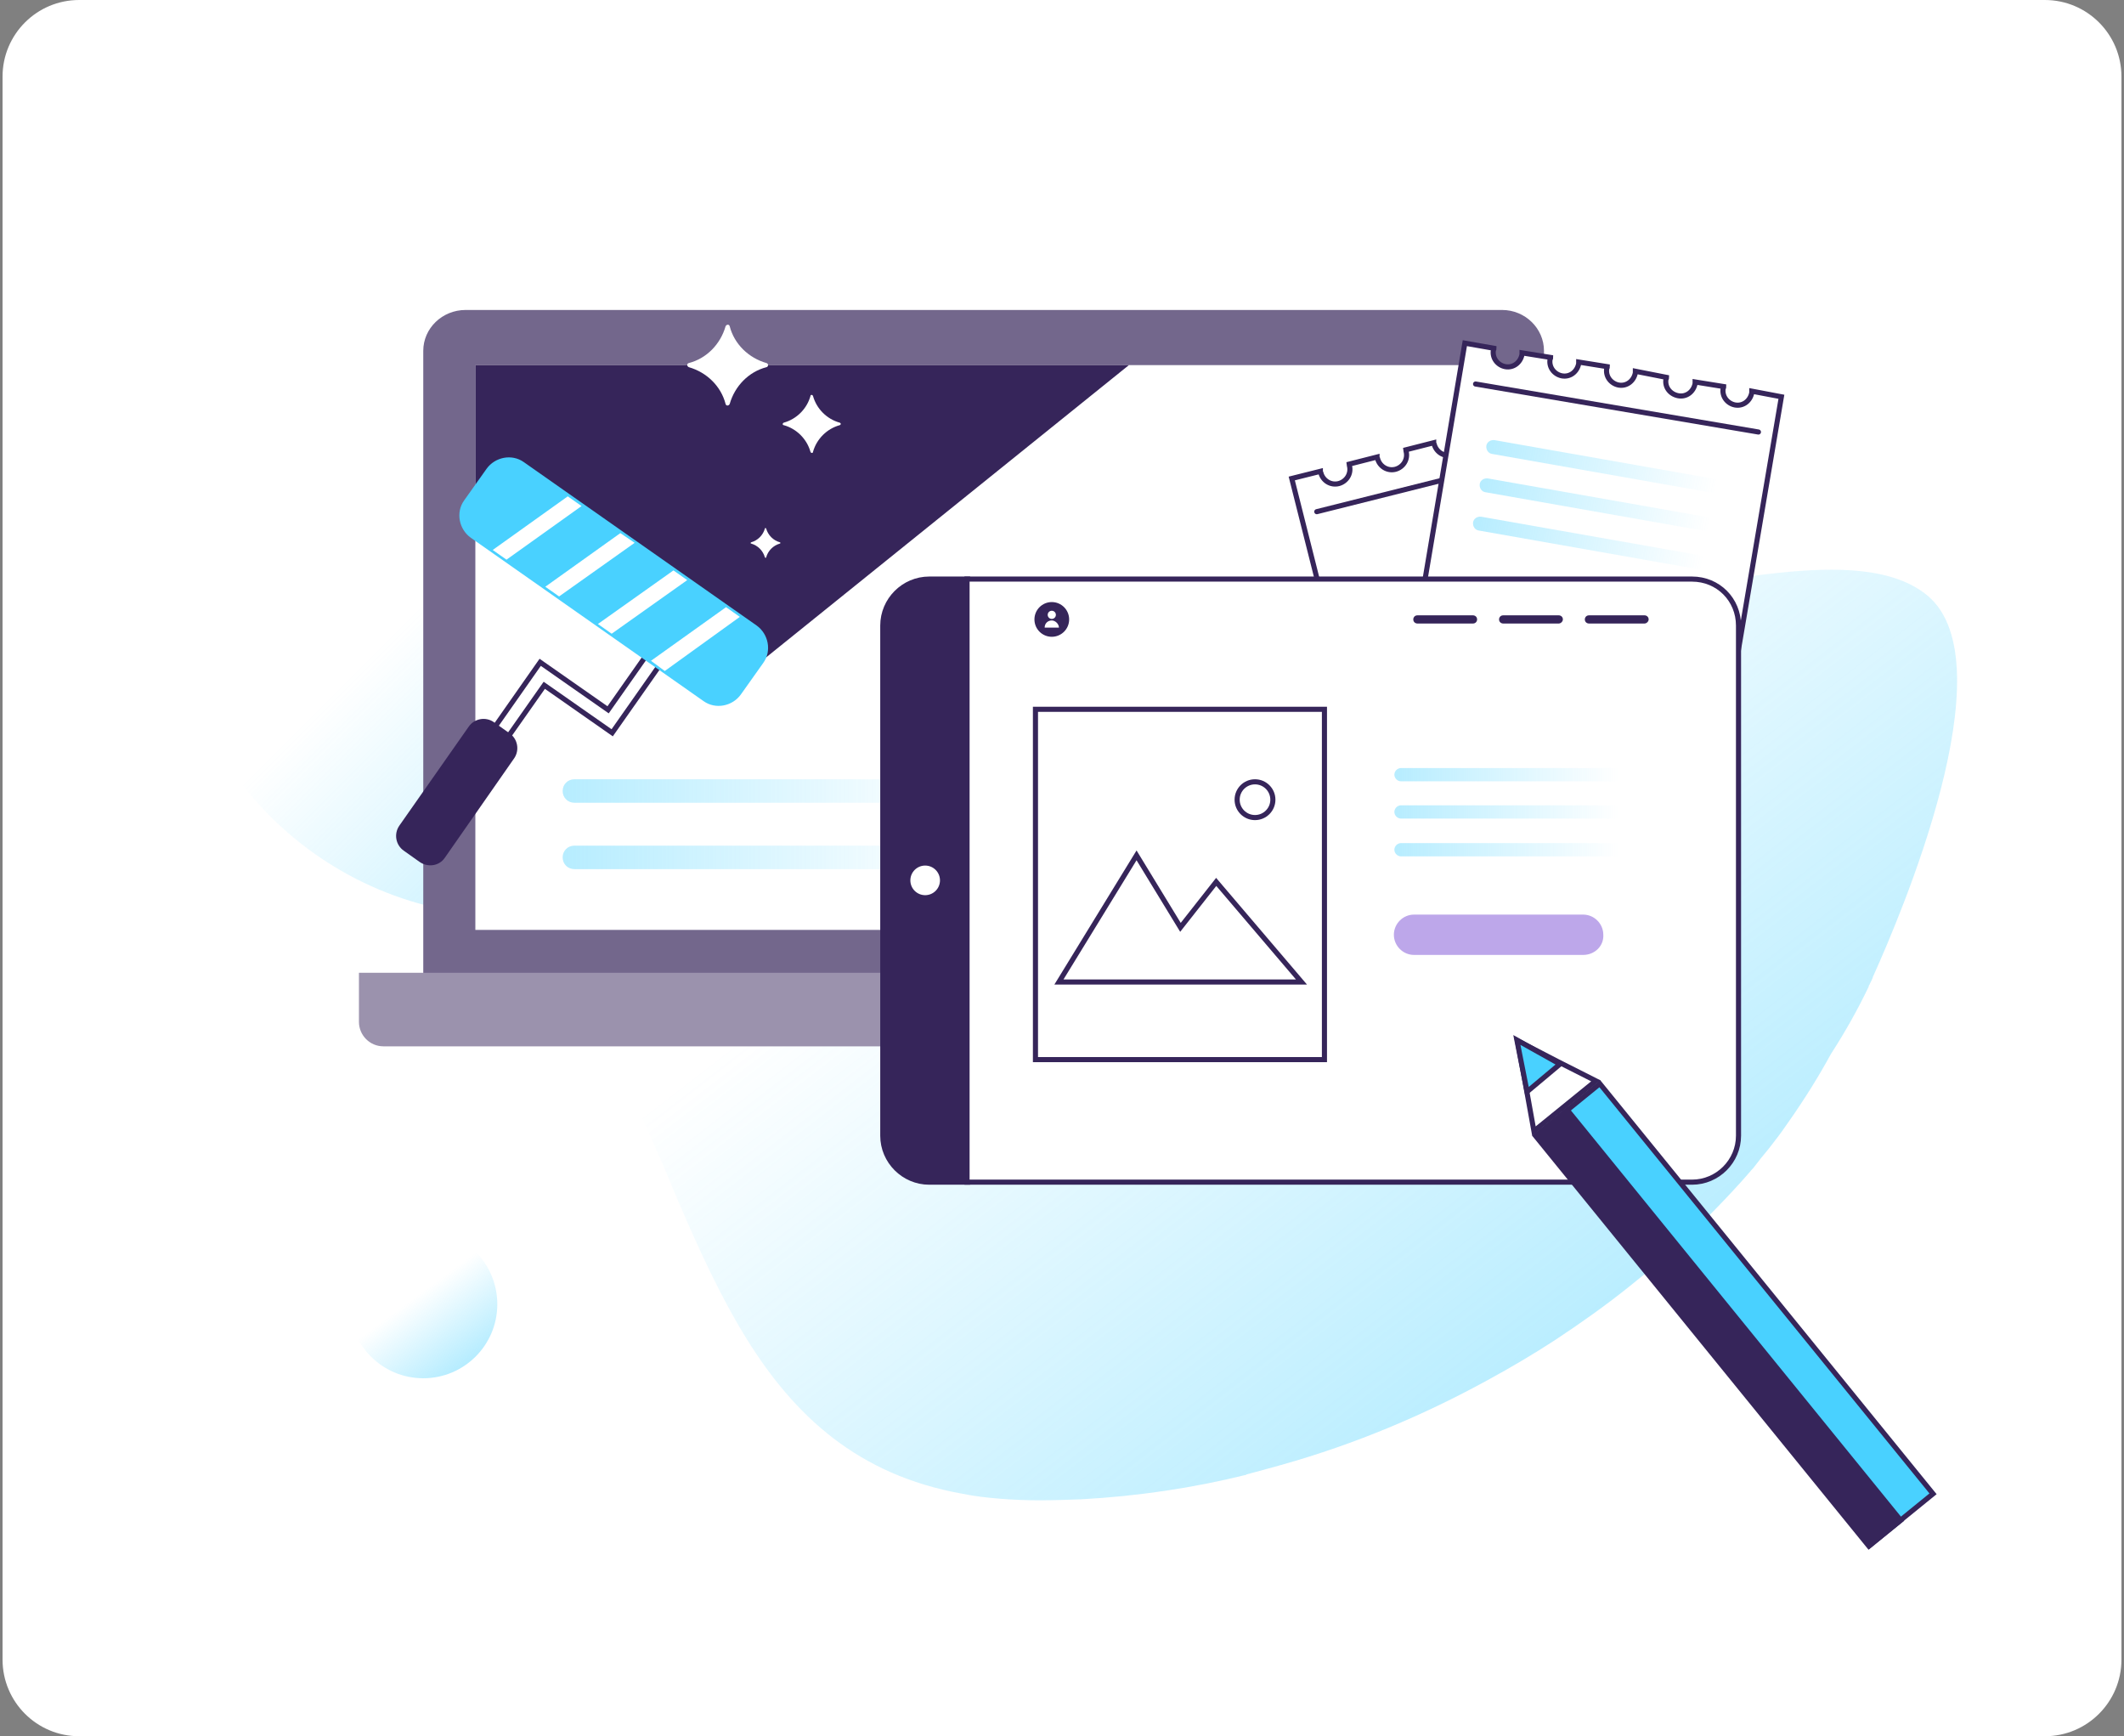 <svg width="416" height="340" viewBox="0 0 416 340" fill="none" xmlns="http://www.w3.org/2000/svg">
<rect x="0" y="0" width="416" height="340" fill="#808080" stroke="none"/>
<path d="M0.5 15C0.5 6.716 7.216 0 15.5 0H400.5C408.784 0 415.5 6.716 415.5 15V325C415.5 333.284 408.784 340 400.5 340H15.5C7.216 340 0.5 333.284 0.5 325V15Z" fill="white"/>
<path opacity="0.4" d="M367 190.9C366.9 191.1 366.8 191.3 366.8 191.4C366.7 191.7 366.6 191.9 366.5 192.1C366.4 192.3 366.3 192.5 366.2 192.7C366.2 192.8 366.1 192.9 366.1 192.9C366 193 366 193.1 366 193.2C363.9 197.6 361.5 201.9 358.6 206.4C356.201 210.8 353.4 215.3 350.3 219.7C350.1 220 349.801 220.4 349.6 220.7C348.801 221.9 347.9 223 347 224.2C346.1 225.4 345.1 226.5 344.2 227.7C344 228 343.7 228.3 343.5 228.6C343.3 228.9 343 229.1 342.8 229.4C341.7 230.7 340.5 232 339.3 233.3C338.8 233.8 338.3 234.4 337.8 234.9C337.8 234.9 337.8 234.9 337.7 235C335.8 237 333.8 239 331.7 241C331.6 241.1 331.5 241.2 331.3 241.4C331.1 241.6 330.8 241.9 330.6 242.1C329 243.6 327.4 245.1 325.7 246.5L325.5 246.7C325.4 246.8 325.201 246.9 325.1 247C324.9 247.2 324.6 247.4 324.4 247.6C322.6 249.1 320.8 250.6 318.9 252.1C314.4 255.7 309.6 259.1 304.6 262.4C300.3 265.2 295.9 267.8 291.3 270.3C278.9 277.1 265.4 282.8 251.2 286.8C251 286.9 250.7 286.9 250.5 287C248.7 287.5 246.9 288 245 288.5C244.8 288.6 244.5 288.6 244.3 288.7C244.2 288.7 244.1 288.7 244.1 288.8C233.6 291.4 222.8 293 211.8 293.6C209.1 293.7 206.4 293.8 203.6 293.8C201 293.8 198.4 293.7 196 293.5C193.4 293.3 190.8 293 188.4 292.5C167.9 288.8 155.6 277.2 146.3 262.3C141.1 253.9 136.8 244.5 132.7 234.9C132.3 233.9 131.8 232.8 131.4 231.8C131.1 231 130.7 230.2 130.4 229.4C128.4 224.8 126.4 220.2 124.3 215.6C119 204.2 112.9 193.2 104.6 184.1C90.6 163.8 88.4 144.1 96.6 128.4C96.8 128.1 99.001 125.7 100.2 122.6C109 110.9 124.6 102.1 146.6 98.2C164.2 95.1 222.7 80.6 276.5 85.8C282.8 86.4 288.9 87.3 295 88.4C301.9 91.9 308.4 97.4 309.4 105.6C309.5 106.1 309.5 106.6 309.5 107.1C309.6 111 311.6 113.2 315 114.2C322.1 116.4 335.201 113.6 348.1 112.2C359.5 111 370.801 111 377.6 116.7C393.301 130.1 372.201 179.3 367 190.9Z" fill="url(#paint0_linear)"/>
<path opacity="0.4" d="M100.1 179.4C136.938 179.4 166.8 149.537 166.8 112.7C166.8 75.863 136.938 46 100.1 46C63.263 46 33.4 75.863 33.4 112.7C33.4 149.537 63.263 179.4 100.1 179.4Z" fill="url(#paint1_linear)"/>
<path d="M302.4 68.7V200.4H82.9V68.7C82.9 64.3 86.6 60.7 91.2 60.7H294.2C298.7 60.7 302.4 64.3 302.4 68.7Z" fill="#73678C"/>
<path d="M310.301 204.9H75.101C72.401 204.9 70.301 202.7 70.301 200.1V190.5H315.101V200.1C315.101 202.7 312.901 204.9 310.301 204.9Z" fill="#9B92AD"/>
<path d="M293.601 71.5H93.101V182.1H293.601V71.5Z" fill="white"/>
<path opacity="0.4" d="M194.1 170.2H112.5C111.2 170.2 110.2 169.2 110.2 167.9C110.2 166.6 111.2 165.6 112.5 165.6H194.1C195.4 165.6 196.4 166.6 196.4 167.9C196.4 169.2 195.4 170.2 194.1 170.2Z" fill="url(#paint2_linear)"/>
<path opacity="0.4" d="M194.1 157.2H112.5C111.2 157.2 110.2 156.2 110.2 154.9C110.2 153.6 111.2 152.6 112.5 152.6H194.1C195.4 152.6 196.4 153.6 196.4 154.9C196.4 156.2 195.4 157.2 194.1 157.2Z" fill="url(#paint3_linear)"/>
<path d="M221.101 71.5L149.101 129.5L94.001 98.3L93.101 97.1V71.5H221.101Z" fill="#36255A"/>
<path d="M96.201 148.999L93.601 147.099L105.801 129.699L119.101 138.999L128.301 125.899L131.001 127.699L119.901 143.499L106.601 134.199L96.201 148.999Z" fill="white" stroke="#36255A" stroke-miterlimit="10"/>
<path d="M149.101 129.5L144.701 135.7C143.201 137.8 140.201 138.4 138.101 136.9L92.501 104.9C90.401 103.4 89.801 100.4 91.301 98.3L95.701 92.1C97.201 90 100.201 89.4 102.301 90.9L147.901 122.9C150.001 124.4 150.601 127.4 149.101 129.5Z" fill="#49D1FF" stroke="#49D1FF" stroke-miterlimit="10"/>
<path d="M113.901 99.099L99.201 109.599L96.501 107.699L111.201 97.199L113.901 99.099Z" fill="white"/>
<path d="M124.301 106.299L109.501 116.799L106.801 114.899L121.501 104.399L124.301 106.299Z" fill="white"/>
<path d="M134.601 113.599L119.801 124.099L117.101 122.199L131.901 111.699L134.601 113.599Z" fill="white"/>
<path d="M144.901 120.799L130.201 131.399L127.501 129.399L142.201 118.899L144.901 120.799Z" fill="white"/>
<path d="M82.201 168.8L79.101 166.6C77.501 165.5 77.101 163.3 78.201 161.7L91.801 142.3C92.901 140.7 95.101 140.3 96.701 141.4L99.801 143.6C101.401 144.7 101.801 146.9 100.701 148.5L87.101 168C86.001 169.6 83.801 169.9 82.201 168.8Z" fill="#36255A"/>
<path d="M313.8 78.4L333.5 156.6L272.7 171.9L253 93.7L258.6 92.3C258.6 92.4 258.6 92.5 258.7 92.6C259.1 94.1 260.6 95.1 262.2 94.7C263.7 94.3 264.7 92.8 264.3 91.2C264.3 91.1 264.2 91 264.2 90.9L269.7 89.5C269.7 89.6 269.7 89.7 269.8 89.8C270.2 91.3 271.7 92.3 273.3 91.9C274.8 91.5 275.8 90 275.4 88.4C275.4 88.3 275.3 88.2 275.3 88.1L280.8 86.7C280.8 86.8 280.8 86.9 280.9 87C281.3 88.5 282.8 89.5 284.4 89.1C285.9 88.7 286.9 87.2 286.5 85.6C286.5 85.5 286.4 85.4 286.4 85.3L291.9 83.9C291.9 84 291.9 84.1 292 84.2C292.4 85.7 293.9 86.7 295.5 86.3C297 85.9 298 84.4 297.6 82.8C297.6 82.7 297.5 82.6 297.5 82.5L303 81.1C303 81.2 303 81.3 303.1 81.4C303.5 82.9 305 83.9 306.6 83.5C308.1 83.1 309.1 81.6 308.7 80C308.7 79.9 308.6 79.8 308.6 79.7L313.8 78.4Z" fill="white" stroke="#36255A" stroke-miterlimit="10" stroke-linecap="round"/>
<path d="M257.9 100.2L312.5 86.5" stroke="#36255A" stroke-miterlimit="10" stroke-linecap="round"/>
<path d="M348.9 77.7L335.4 157.2L273.5 146.7L286.9 67.2L292.6 68.2C292.6 68.3 292.6 68.4 292.5 68.5C292.2 70.1 293.3 71.5 294.8 71.8C296.4 72.1 297.8 71 298.1 69.4C298.1 69.3 298.1 69.2 298.1 69.1L303.7 70C303.7 70.1 303.7 70.2 303.6 70.3C303.3 71.9 304.4 73.3 305.9 73.6C307.5 73.9 308.9 72.8 309.2 71.2C309.2 71.1 309.2 71 309.2 70.9L314.8 71.8C314.8 71.9 314.8 72 314.7 72.1C314.4 73.7 315.5 75.1 317 75.4C318.6 75.7 320 74.6 320.3 73C320.3 72.9 320.3 72.8 320.3 72.7L326.4 73.9C326.4 74 326.4 74.1 326.3 74.2C326 75.8 327.1 77.2 328.7 77.5C330.3 77.8 331.7 76.7 332 75.1C332 75 332 74.9 332 74.8L337.6 75.7C337.6 75.8 337.6 75.9 337.5 76C337.2 77.6 338.3 79 339.8 79.3C341.4 79.6 342.8 78.5 343.1 76.9C343.1 76.8 343.1 76.7 343.1 76.6L348.9 77.7Z" fill="white" stroke="#36255A" stroke-miterlimit="10" stroke-linecap="round"/>
<path d="M289 75.2L344.4 84.6" stroke="#36255A" stroke-miterlimit="10" stroke-linecap="round"/>
<path opacity="0.4" d="M336.714 112.188L289.614 103.888C288.914 103.788 288.414 103.088 288.514 102.288C288.614 101.588 289.314 101.088 290.114 101.188L337.214 109.488C337.914 109.588 338.414 110.288 338.314 111.088C338.114 111.788 337.414 112.288 336.714 112.188Z" fill="url(#paint4_linear)"/>
<path opacity="0.4" d="M339.313 97.188L292.213 88.888C291.513 88.787 291.013 88.088 291.113 87.287C291.213 86.588 291.913 86.088 292.713 86.188L339.813 94.487C340.513 94.588 341.013 95.287 340.913 96.088C340.813 96.787 340.113 97.287 339.313 97.188Z" fill="url(#paint5_linear)"/>
<path opacity="0.4" d="M338.014 104.688L290.914 96.388C290.214 96.287 289.714 95.588 289.814 94.787C289.914 94.088 290.614 93.588 291.414 93.688L338.514 101.988C339.214 102.088 339.714 102.788 339.614 103.588C339.514 104.288 338.814 104.788 338.014 104.688Z" fill="url(#paint6_linear)"/>
<path d="M189.5 113.4V231.5H182C177 231.5 172.9 227.4 172.9 222.4V122.5C172.9 117.5 177 113.4 182 113.4H189.5Z" fill="#36255A" stroke="#36255A" stroke-miterlimit="10"/>
<path d="M340.5 122.5V222.4C340.5 227.4 336.4 231.5 331.4 231.5H189.4V113.4H331.4C336.5 113.4 340.5 117.4 340.5 122.5Z" fill="white" stroke="#36255A" stroke-miterlimit="10"/>
<path d="M181.201 175.3C182.802 175.3 184.101 174.002 184.101 172.4C184.101 170.798 182.802 169.5 181.201 169.5C179.599 169.5 178.301 170.798 178.301 172.4C178.301 174.002 179.599 175.3 181.201 175.3Z" fill="white"/>
<path d="M206.001 124.7C207.878 124.7 209.401 123.178 209.401 121.3C209.401 119.423 207.878 117.9 206.001 117.9C204.123 117.9 202.601 119.423 202.601 121.3C202.601 123.178 204.123 124.7 206.001 124.7Z" fill="#36255A"/>
<path d="M206 121.201C206.442 121.201 206.8 120.842 206.8 120.401C206.8 119.959 206.442 119.601 206 119.601C205.558 119.601 205.2 119.959 205.2 120.401C205.2 120.842 205.558 121.201 206 121.201Z" fill="white"/>
<path d="M207.401 122.901H204.601C204.601 122.101 205.201 121.501 206.001 121.501C206.701 121.501 207.401 122.201 207.401 122.901Z" fill="white"/>
<path d="M305.301 122.1H294.401C294.001 122.1 293.601 121.8 293.601 121.3C293.601 120.9 293.901 120.5 294.401 120.5H305.301C305.701 120.5 306.101 120.8 306.101 121.3C306.101 121.7 305.701 122.1 305.301 122.1Z" fill="#36255A"/>
<path d="M288.501 122.1H277.601C277.201 122.1 276.801 121.8 276.801 121.3C276.801 120.9 277.101 120.5 277.601 120.5H288.501C288.901 120.5 289.301 120.8 289.301 121.3C289.301 121.7 289.001 122.1 288.501 122.1Z" fill="#36255A"/>
<path d="M322.1 122.1H311.2C310.8 122.1 310.4 121.8 310.4 121.3C310.4 120.9 310.7 120.5 311.2 120.5H322.1C322.5 120.5 322.9 120.8 322.9 121.3C322.9 121.7 322.5 122.1 322.1 122.1Z" fill="#36255A"/>
<path d="M259.401 138.9H202.801V207.5H259.401V138.9Z" stroke="#36255A" stroke-miterlimit="10"/>
<path d="M310.07 187H276.949C274.783 187 273 185.216 273 183.051C273 180.885 274.783 179.102 276.949 179.102H310.07C312.236 179.102 314.019 180.885 314.019 183.051C314.146 185.216 312.363 187 310.07 187Z" fill="#BDA7EA"/>
<path opacity="0.4" d="M320.401 167.701H274.401C273.701 167.701 273.101 167.101 273.101 166.401C273.101 165.701 273.701 165.101 274.401 165.101H320.401C321.101 165.101 321.701 165.701 321.701 166.401C321.701 167.101 321.201 167.701 320.401 167.701Z" fill="url(#paint7_linear)"/>
<path opacity="0.4" d="M320.401 153H274.401C273.701 153 273.101 152.4 273.101 151.7C273.101 151 273.701 150.4 274.401 150.4H320.401C321.101 150.4 321.701 151 321.701 151.7C321.701 152.4 321.201 153 320.401 153Z" fill="url(#paint8_linear)"/>
<path opacity="0.4" d="M320.401 160.3H274.401C273.701 160.3 273.101 159.7 273.101 159C273.101 158.3 273.701 157.7 274.401 157.7H320.401C321.101 157.7 321.701 158.3 321.701 159C321.701 159.7 321.201 160.3 320.401 160.3Z" fill="url(#paint9_linear)"/>
<path d="M245.801 160.101C247.734 160.101 249.301 158.534 249.301 156.601C249.301 154.668 247.734 153.101 245.801 153.101C243.868 153.101 242.301 154.668 242.301 156.601C242.301 158.534 243.868 160.101 245.801 160.101Z" stroke="#36255A" stroke-miterlimit="10"/>
<path d="M207.4 192.3L222.6 167.5L231.2 181.6L238.2 172.7L254.9 192.3H207.4Z" stroke="#36255A" stroke-miterlimit="10"/>
<path d="M313.331 212.212L300.888 222.324L366.155 302.639L378.598 292.527L313.331 212.212Z" fill="#49D1FF" stroke="#36255A" stroke-miterlimit="10"/>
<path d="M306.995 217.411L300.773 222.467L366.041 302.781L372.262 297.725L306.995 217.411Z" fill="#36255A" stroke="#36255A" stroke-miterlimit="10"/>
<path d="M312.556 211.656L300.432 221.5L298.806 212.468L297.202 203.805L305.161 207.919L312.556 211.656Z" fill="white" stroke="#36255A" stroke-miterlimit="10"/>
<path d="M305.535 208.381L299.088 213.781L297.088 203.656L305.535 208.381Z" fill="#49D1FF" stroke="#36255A" stroke-miterlimit="10"/>
<path d="M164.444 82.764C161.939 82.063 159.936 80.06 159.235 77.555C159.135 77.255 158.734 77.255 158.734 77.555C158.033 80.06 156.029 82.063 153.525 82.764C153.225 82.864 153.225 83.265 153.525 83.265C156.029 83.966 158.033 85.97 158.734 88.474C158.834 88.775 159.235 88.775 159.235 88.474C159.936 85.97 161.939 83.966 164.444 83.265C164.744 83.165 164.744 82.864 164.444 82.764Z" fill="white"/>
<path d="M152.739 106.193C151.452 105.833 150.423 104.803 150.063 103.516C150.011 103.362 149.805 103.362 149.805 103.516C149.445 104.803 148.415 105.833 147.129 106.193C146.974 106.244 146.974 106.45 147.129 106.45C148.415 106.811 149.445 107.84 149.805 109.127C149.857 109.281 150.063 109.281 150.063 109.127C150.423 107.84 151.452 106.811 152.739 106.45C152.894 106.399 152.894 106.244 152.739 106.193Z" fill="white"/>
<path d="M150.127 71.099C146.621 70.097 143.816 67.392 142.915 63.886C142.814 63.486 142.314 63.486 142.113 63.886C141.112 67.392 138.407 70.197 134.901 71.099C134.5 71.199 134.5 71.7 134.901 71.9C138.407 72.902 141.212 75.606 142.113 79.112C142.213 79.513 142.714 79.513 142.915 79.112C143.916 75.606 146.621 72.802 150.127 71.9C150.528 71.8 150.528 71.199 150.127 71.099Z" fill="white"/>
<path opacity="0.4" d="M82.9 269.9C90.909 269.9 97.4 263.409 97.4 255.4C97.4 247.392 90.909 240.9 82.9 240.9C74.892 240.9 68.4 247.392 68.4 255.4C68.4 263.409 74.892 269.9 82.9 269.9Z" fill="url(#paint10_linear)"/>
<defs>
<linearGradient id="paint0_linear" x1="318.645" y1="263.332" x2="151.25" y2="46.893" gradientUnits="userSpaceOnUse">
<stop stop-color="#49D1FF"/>
<stop offset="0.562" stop-color="#49D1FF" stop-opacity="0"/>
</linearGradient>
<linearGradient id="paint1_linear" x1="147.251" y1="159.702" x2="52.957" y2="65.407" gradientUnits="userSpaceOnUse">
<stop stop-color="#49D1FF"/>
<stop offset="0.562" stop-color="#49D1FF" stop-opacity="0"/>
</linearGradient>
<linearGradient id="paint2_linear" x1="110.136" y1="167.885" x2="196.403" y2="167.885" gradientUnits="userSpaceOnUse">
<stop stop-color="#49D1FF"/>
<stop offset="0.903" stop-color="#49D1FF" stop-opacity="0"/>
</linearGradient>
<linearGradient id="paint3_linear" x1="110.136" y1="154.872" x2="196.403" y2="154.872" gradientUnits="userSpaceOnUse">
<stop stop-color="#49D1FF"/>
<stop offset="0.903" stop-color="#49D1FF" stop-opacity="0"/>
</linearGradient>
<linearGradient id="paint4_linear" x1="288.504" y1="102.306" x2="338.279" y2="111.075" gradientUnits="userSpaceOnUse">
<stop stop-color="#49D1FF"/>
<stop offset="0.903" stop-color="#49D1FF" stop-opacity="0"/>
</linearGradient>
<linearGradient id="paint5_linear" x1="291.149" y1="87.289" x2="340.924" y2="96.058" gradientUnits="userSpaceOnUse">
<stop stop-color="#49D1FF"/>
<stop offset="0.903" stop-color="#49D1FF" stop-opacity="0"/>
</linearGradient>
<linearGradient id="paint6_linear" x1="289.827" y1="94.797" x2="339.601" y2="103.566" gradientUnits="userSpaceOnUse">
<stop stop-color="#49D1FF"/>
<stop offset="0.903" stop-color="#49D1FF" stop-opacity="0"/>
</linearGradient>
<linearGradient id="paint7_linear" x1="273.079" y1="166.347" x2="321.743" y2="166.347" gradientUnits="userSpaceOnUse">
<stop stop-color="#49D1FF"/>
<stop offset="0.903" stop-color="#49D1FF" stop-opacity="0"/>
</linearGradient>
<linearGradient id="paint8_linear" x1="273.079" y1="151.665" x2="321.743" y2="151.665" gradientUnits="userSpaceOnUse">
<stop stop-color="#49D1FF"/>
<stop offset="0.903" stop-color="#49D1FF" stop-opacity="0"/>
</linearGradient>
<linearGradient id="paint9_linear" x1="273.079" y1="159.005" x2="321.743" y2="159.005" gradientUnits="userSpaceOnUse">
<stop stop-color="#49D1FF"/>
<stop offset="0.903" stop-color="#49D1FF" stop-opacity="0"/>
</linearGradient>
<linearGradient id="paint10_linear" x1="91.247" y1="266.933" x2="74.058" y2="243.617" gradientUnits="userSpaceOnUse">
<stop stop-color="#49D1FF"/>
<stop offset="0.562" stop-color="#49D1FF" stop-opacity="0"/>
</linearGradient>
</defs>
</svg>
